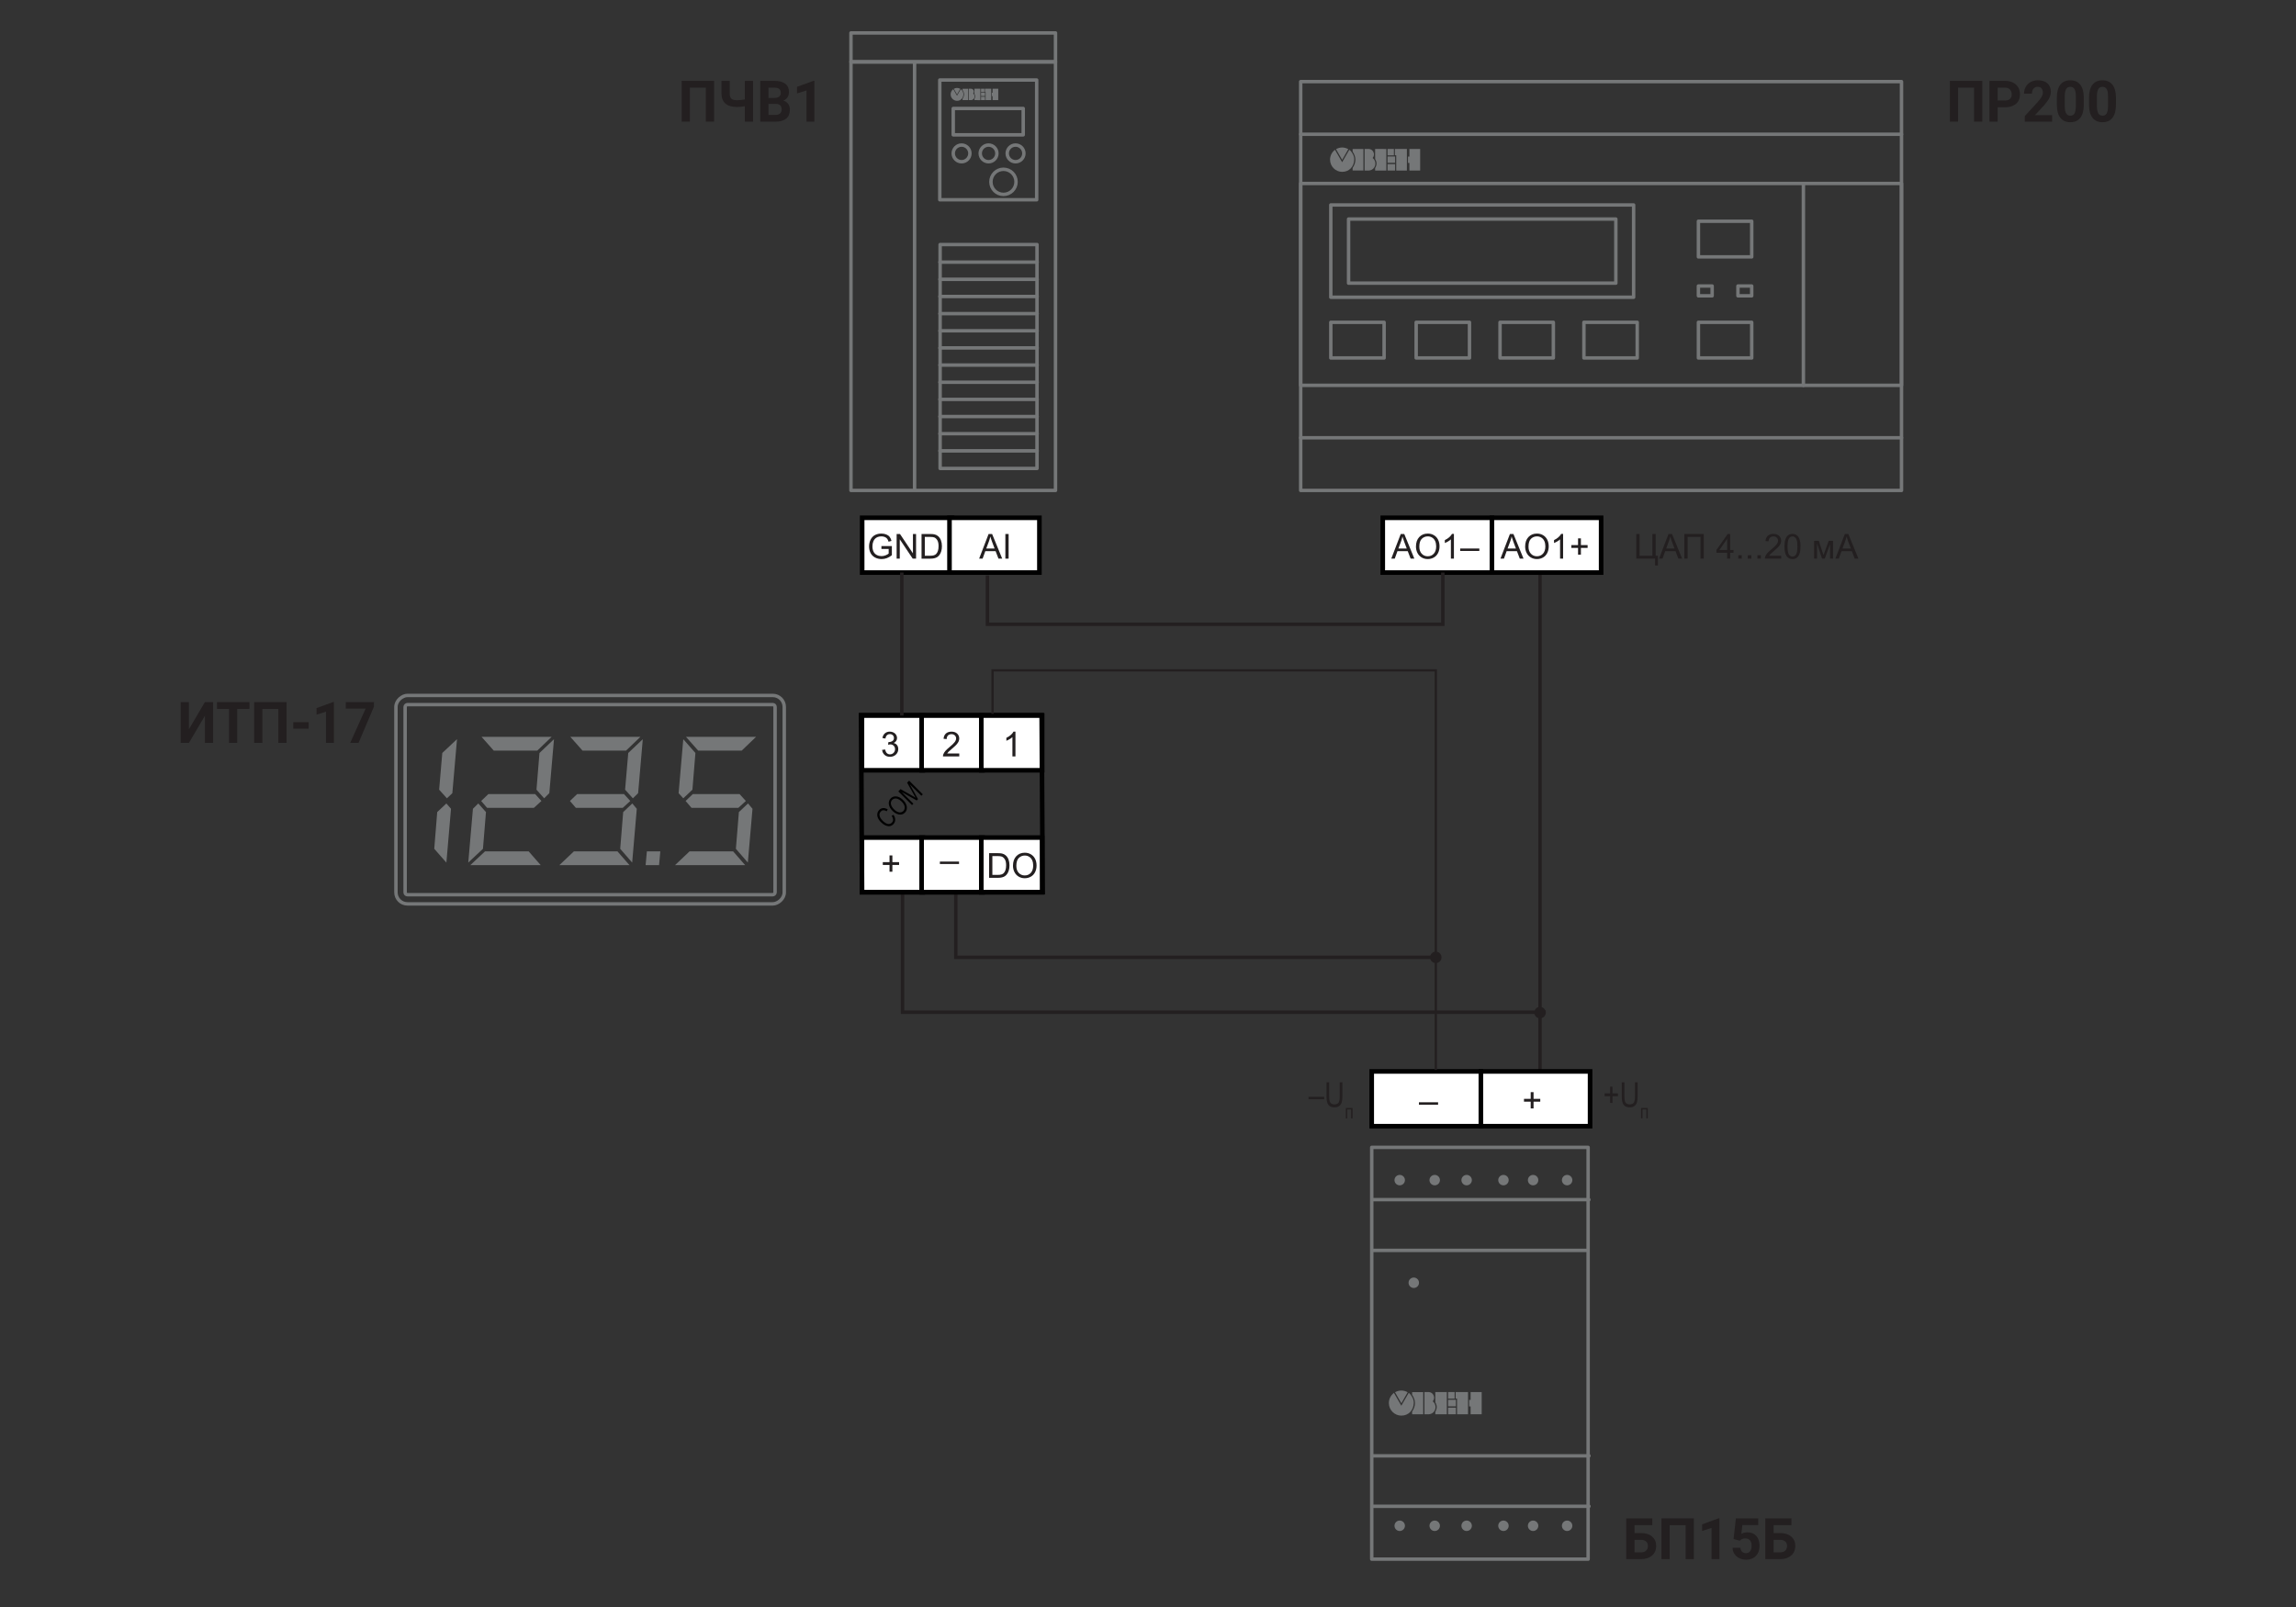 <?xml version="1.0" encoding="UTF-8"?>
<svg id="_Слой_1" data-name="Слой_1" xmlns="http://www.w3.org/2000/svg" width="1000" height="700" version="1.1" viewBox="0 0 1000 700">
  <rect x="0" y="0" width="1000" height="700" fill="#333333" stroke="none"/>
  <!-- Generator: Adobe Illustrator 29.4.0, SVG Export Plug-In . SVG Version: 2.1.0 Build 152)  -->
  <polyline points="393.09 388.596 393.09 440.927 673.242 440.927" fill="none" fill-rule="evenodd" stroke="#231f20" stroke-miterlimit="10" stroke-width="1.5"/>
  <polyline points="416.286 389.029 416.286 417.016 625.358 417.016" fill="none" fill-rule="evenodd" stroke="#231f20" stroke-miterlimit="10" stroke-width="1.5"/>
  <g>
    <path d="M863.362,52.991h-3.589v-14.807h-6.951v14.807h-3.576v-17.773h14.116v17.773Z" fill="#231f20"/>
    <path d="M870.074,46.729v6.262h-3.577v-17.773h6.772c1.304,0,2.45.244,3.439.732.99.488,1.751,1.182,2.283,2.08.533.9.799,1.924.799,3.07,0,1.742-.582,3.115-1.746,4.121-1.165,1.004-2.776,1.508-4.835,1.508h-3.136ZM870.074,43.762h3.195c.945,0,1.667-.229,2.164-.684.497-.457.745-1.107.745-1.953,0-.871-.25-1.574-.751-2.111s-1.192-.814-2.075-.83h-3.278v5.578Z" fill="#231f20"/>
    <path d="M893.777,52.991h-11.898v-2.418l5.615-6.127c.771-.863,1.342-1.615,1.711-2.258.37-.645.555-1.254.555-1.832,0-.789-.195-1.41-.584-1.861-.39-.451-.946-.678-1.67-.678-.778,0-1.393.275-1.842.824s-.674,1.271-.674,2.166h-3.457c0-1.082.252-2.07.757-2.965.505-.896,1.218-1.598,2.14-2.107.923-.508,1.968-.762,3.136-.762,1.789,0,3.178.439,4.168,1.318.989.879,1.484,2.119,1.484,3.723,0,.879-.223,1.773-.668,2.686s-1.208,1.973-2.289,3.186l-3.947,4.262h7.464v2.844Z" fill="#231f20"/>
    <path d="M907.572,45.641c0,2.459-.497,4.338-1.49,5.641-.994,1.301-2.449,1.953-4.364,1.953-1.892,0-3.339-.639-4.34-1.916-1.002-1.279-1.515-3.109-1.538-5.494v-3.271c0-2.482.503-4.365,1.508-5.652,1.006-1.285,2.454-1.928,4.347-1.928s3.338.637,4.34,1.91c1.001,1.273,1.514,3.102,1.538,5.486v3.271ZM904.126,42.046c0-1.475-.196-2.549-.59-3.221s-1.008-1.008-1.842-1.008c-.812,0-1.409.32-1.795.959-.386.641-.59,1.639-.614,3v4.326c0,1.449.193,2.527.578,3.23.386.705,1.004,1.059,1.854,1.059.843,0,1.45-.34,1.824-1.016.373-.676.568-1.711.584-3.104v-4.227Z" fill="#231f20"/>
    <path d="M921.582,45.641c0,2.459-.497,4.338-1.49,5.641-.994,1.301-2.449,1.953-4.364,1.953-1.892,0-3.339-.639-4.34-1.916-1.002-1.279-1.515-3.109-1.538-5.494v-3.271c0-2.482.503-4.365,1.508-5.652,1.006-1.285,2.454-1.928,4.347-1.928s3.338.637,4.34,1.91c1.001,1.273,1.514,3.102,1.538,5.486v3.271ZM918.136,42.046c0-1.475-.196-2.549-.59-3.221s-1.008-1.008-1.842-1.008c-.812,0-1.409.32-1.795.959-.386.641-.59,1.639-.614,3v4.326c0,1.449.193,2.527.578,3.23.386.705,1.004,1.059,1.854,1.059.843,0,1.45-.34,1.824-1.016.373-.676.568-1.711.584-3.104v-4.227Z" fill="#231f20"/>
  </g>
  <line x1="670.742" y1="466.062" x2="670.742" y2="249.408" fill="none" stroke="#231f20" stroke-miterlimit="10" stroke-width="1.5"/>
  <path d="M673.242,441.108c0-1.397-1.127-2.523-2.523-2.523-1.352,0-2.477,1.127-2.477,2.523,0,1.35,1.125,2.477,2.477,2.477,1.397,0,2.523-1.127,2.523-2.477h0Z" fill="#231f20" fill-rule="evenodd"/>
  <path d="M627.858,417.04c0-1.397-1.127-2.523-2.523-2.523-1.555,0-2.811,1.492-2.397,3.17.209.846.9,1.539,1.746,1.749,1.68.418,3.175-.841,3.175-2.396h0Z" fill="#231f20" fill-rule="evenodd"/>
  <rect x="375.501" y="225.55" width="39.158" height="23.859" fill="#fff" stroke="#000" stroke-miterlimit="10" stroke-width="2"/>
  <rect x="375.414" y="311.674" width="26.508" height="23.859" fill="#fff" stroke="#000" stroke-miterlimit="10" stroke-width="2"/>
  <rect x="401.405" y="311.674" width="26.508" height="23.859" fill="#fff" stroke="#000" stroke-miterlimit="10" stroke-width="2"/>
  <rect x="427.396" y="311.674" width="26.508" height="23.859" fill="#fff" stroke="#000" stroke-miterlimit="10" stroke-width="2"/>
  <rect x="375.414" y="364.841" width="26.508" height="23.859" fill="#fff" stroke="#000" stroke-miterlimit="10" stroke-width="2"/>
  <rect x="401.405" y="364.841" width="26.508" height="23.859" fill="#fff" stroke="#000" stroke-miterlimit="10" stroke-width="2"/>
  <rect x="427.396" y="364.841" width="26.508" height="23.859" fill="#fff" stroke="#000" stroke-miterlimit="10" stroke-width="2"/>
  <rect x="413.541" y="225.55" width="39.158" height="23.859" fill="#fff" stroke="#000" stroke-miterlimit="10" stroke-width="2"/>
  <g>
    <path d="M426.452,243.344l4.123-10.737h1.531l4.395,10.737h-1.619l-1.252-3.252h-4.49l-1.18,3.252h-1.508ZM429.55,238.935h3.641l-1.121-2.974c-.342-.903-.596-1.646-.762-2.227-.137.688-.33,1.372-.578,2.051l-1.18,3.149Z" fill="#231f20"/>
    <path d="M437.877,243.344v-10.737h1.422v10.737h-1.422Z" fill="#231f20"/>
  </g>
  <path d="M384.197,326.649l1.318-.176c.151.746.409,1.285.772,1.613.364.33.807.496,1.33.496.619,0,1.144-.215,1.57-.645.428-.43.641-.963.641-1.598,0-.605-.197-1.105-.593-1.498s-.898-.59-1.509-.59c-.249,0-.56.049-.93.146l.146-1.156c.088.01.158.014.212.014.562,0,1.066-.146,1.517-.439.448-.293.674-.744.674-1.354,0-.484-.164-.885-.491-1.201-.327-.318-.75-.477-1.267-.477-.514,0-.94.16-1.282.482s-.562.807-.659,1.451l-1.318-.234c.161-.885.527-1.568,1.099-2.055s1.282-.729,2.132-.729c.586,0,1.125.125,1.618.377s.87.594,1.132,1.029c.261.434.392.896.392,1.385,0,.463-.124.885-.374,1.266-.248.381-.617.684-1.105.908.635.146,1.128.451,1.479.912s.527,1.039.527,1.732c0,.938-.342,1.732-1.025,2.385-.684.65-1.548.977-2.593.977-.942,0-1.725-.279-2.348-.842-.622-.561-.978-1.289-1.065-2.182Z" fill="#231f20"/>
  <path d="M417.8,328.216v1.268h-7.097c-.01-.318.041-.623.153-.916.181-.482.471-.959.868-1.428.398-.469.973-1.012,1.726-1.627,1.166-.957,1.955-1.715,2.365-2.273s.615-1.088.615-1.586c0-.521-.187-.963-.561-1.322-.373-.359-.86-.537-1.461-.537-.635,0-1.143.189-1.523.57s-.574.908-.578,1.582l-1.355-.139c.093-1.012.441-1.781,1.047-2.311.605-.531,1.419-.795,2.439-.795,1.03,0,1.846.285,2.446.857.601.57.901,1.279.901,2.123,0,.43-.088.852-.264,1.268-.176.414-.468.852-.876,1.311-.407.459-1.085,1.09-2.032,1.891-.791.664-1.299,1.113-1.523,1.35-.225.238-.41.477-.557.715h5.266Z" fill="#231f20"/>
  <path d="M442.271,329.483h-1.318v-8.4c-.317.303-.733.605-1.248.908-.516.303-.979.529-1.389.68v-1.273c.737-.348,1.382-.768,1.934-1.26.552-.494.942-.973,1.172-1.436h.85v10.781Z" fill="#231f20"/>
  <g>
    <path d="M430.796,382.37v-10.736h3.698c.836,0,1.473.051,1.912.152.615.143,1.14.398,1.574.77.566.479.99,1.09,1.271,1.836.28.744.421,1.596.421,2.551,0,.816-.095,1.539-.286,2.168-.189.631-.435,1.152-.732,1.564s-.623.738-.978.975c-.354.236-.781.416-1.281.537-.501.123-1.076.184-1.726.184h-3.874ZM432.217,381.102h2.293c.707,0,1.263-.064,1.666-.197.402-.131.724-.316.963-.557.337-.336.6-.789.787-1.357.188-.57.282-1.26.282-2.07,0-1.123-.185-1.986-.553-2.588-.369-.604-.817-1.008-1.345-1.213-.381-.146-.993-.221-1.838-.221h-2.256v8.203Z" fill="#231f20"/>
    <path d="M441.196,377.141c0-1.783.479-3.178,1.436-4.186.957-1.01,2.192-1.514,3.707-1.514.99,0,1.884.238,2.68.711.796.475,1.403,1.135,1.82,1.98.418.848.627,1.809.627,2.883,0,1.09-.221,2.062-.66,2.922s-1.062,1.51-1.867,1.953c-.806.441-1.675.662-2.607.662-1.011,0-1.914-.244-2.71-.732s-1.399-1.154-1.81-2c-.41-.844-.615-1.738-.615-2.68ZM442.66,377.163c0,1.295.349,2.312,1.044,3.059.696.744,1.568,1.115,2.618,1.115,1.07,0,1.95-.375,2.641-1.127.691-.752,1.037-1.818,1.037-3.201,0-.873-.148-1.637-.443-2.289-.296-.65-.728-1.156-1.297-1.516-.568-.359-1.207-.539-1.915-.539-1.006,0-1.871.346-2.597,1.037-.725.691-1.088,1.846-1.088,3.461Z" fill="#231f20"/>
  </g>
  <rect x="602.249" y="225.55" width="47.552" height="23.859" fill="#fff" stroke="#000" stroke-miterlimit="10" stroke-width="2"/>
  <g>
    <path d="M605.956,243.344l4.124-10.737h1.53l4.395,10.737h-1.618l-1.253-3.252h-4.489l-1.179,3.252h-1.51ZM609.055,238.935h3.64l-1.12-2.974c-.342-.903-.596-1.646-.762-2.227-.137.688-.329,1.372-.579,2.051l-1.179,3.149Z" fill="#231f20"/>
    <path d="M616.708,238.115c0-1.782.479-3.177,1.436-4.186.957-1.008,2.193-1.513,3.707-1.513.99,0,1.885.237,2.68.711.797.474,1.403,1.134,1.82,1.98.418.848.627,1.809.627,2.883,0,1.089-.221,2.062-.66,2.922s-1.062,1.511-1.867,1.952c-.806.442-1.675.663-2.607.663-1.011,0-1.914-.244-2.71-.732s-1.399-1.155-1.81-2-.615-1.738-.615-2.681ZM618.173,238.137c0,1.294.349,2.313,1.044,3.058.696.745,1.569,1.117,2.618,1.117,1.07,0,1.949-.376,2.641-1.128s1.037-1.819,1.037-3.201c0-.874-.148-1.637-.443-2.289-.296-.651-.729-1.157-1.297-1.516-.568-.359-1.207-.538-1.915-.538-1.006,0-1.871.346-2.597,1.036-.725.691-1.088,1.845-1.088,3.461Z" fill="#231f20"/>
    <path d="M633.239,243.344h-1.318v-8.4c-.317.303-.734.605-1.248.908-.516.303-.979.529-1.389.681v-1.274c.737-.347,1.382-.767,1.934-1.26s.942-.972,1.172-1.436h.85v10.781Z" fill="#231f20"/>
    <path d="M635.964,239.99v-1.062h8.342v1.062h-8.342Z" fill="#231f20"/>
  </g>
  <rect x="649.801" y="225.55" width="47.552" height="23.859" fill="#fff" stroke="#000" stroke-miterlimit="10" stroke-width="2"/>
  <g>
    <path d="M653.509,243.344l4.123-10.737h1.531l4.395,10.737h-1.619l-1.252-3.252h-4.49l-1.179,3.252h-1.509ZM656.607,238.935h3.641l-1.121-2.974c-.342-.903-.596-1.646-.762-2.227-.137.688-.329,1.372-.578,2.051l-1.18,3.149Z" fill="#231f20"/>
    <path d="M664.261,238.115c0-1.782.479-3.177,1.436-4.186.957-1.008,2.192-1.513,3.706-1.513.991,0,1.885.237,2.681.711s1.402,1.134,1.82,1.98c.418.848.626,1.809.626,2.883,0,1.089-.22,2.062-.659,2.922s-1.062,1.511-1.867,1.952c-.807.442-1.676.663-2.607.663-1.012,0-1.914-.244-2.711-.732-.795-.488-1.398-1.155-1.809-2s-.615-1.738-.615-2.681ZM665.726,238.137c0,1.294.348,2.313,1.043,3.058.697.745,1.569,1.117,2.619,1.117,1.069,0,1.949-.376,2.641-1.128.69-.752,1.036-1.819,1.036-3.201,0-.874-.147-1.637-.442-2.289-.297-.651-.729-1.157-1.297-1.516-.569-.359-1.207-.538-1.916-.538-1.006,0-1.871.346-2.596,1.036-.725.691-1.088,1.845-1.088,3.461Z" fill="#231f20"/>
    <path d="M680.792,243.344h-1.318v-8.4c-.318.303-.734.605-1.249.908-.516.303-.978.529-1.388.681v-1.274c.736-.347,1.381-.767,1.934-1.26.551-.493.941-.972,1.172-1.436h.85v10.781Z" fill="#231f20"/>
    <path d="M687.303,241.609v-2.944h-2.923v-1.23h2.923v-2.923h1.245v2.923h2.922v1.23h-2.922v2.944h-1.245Z" fill="#231f20"/>
  </g>
  <rect x="597.437" y="466.707" width="47.552" height="23.859" fill="#fff" stroke="#000" stroke-miterlimit="10" stroke-width="2"/>
  <rect x="644.989" y="466.707" width="47.552" height="23.859" fill="#fff" stroke="#000" stroke-miterlimit="10" stroke-width="2"/>
  <g>
    <path d="M569.914,478.821v-1.062h6.841v1.062h-6.841Z" fill="#231f20"/>
    <path d="M583.501,471.438h1.164v6.204c0,1.04-.101,1.894-.304,2.56-.202.666-.57,1.193-1.104,1.578-.534.387-1.214.579-2.038.579-1.16,0-2.03-.347-2.607-1.04-.578-.693-.867-1.919-.867-3.677v-6.204h1.164v6.197c0,.971.076,1.674.228,2.109.151.434.398.766.743.992.344.227.763.34,1.256.34.83,0,1.432-.234,1.806-.703.373-.469.561-1.381.561-2.738v-6.197Z" fill="#231f20"/>
    <path d="M586.154,482.636h2.934v4.534h-.628v-3.898h-1.678v3.898h-.628v-4.534Z" fill="#231f20"/>
  </g>
  <g>
    <path d="M701.272,480.44v-2.944h-2.395v-1.23h2.395v-2.923h1.025v2.923h2.396v1.23h-2.396v2.944h-1.025Z" fill="#231f20"/>
    <path d="M712.09,471.438h1.164v6.204c0,1.04-.101,1.893-.304,2.56-.202.666-.57,1.192-1.104,1.578s-1.214.579-2.038.579c-1.16,0-2.03-.347-2.607-1.04-.578-.693-.867-1.919-.867-3.677v-6.204h1.164v6.196c0,.972.076,1.675.228,2.109s.398.766.743.992c.344.228.763.341,1.256.341.83,0,1.432-.234,1.806-.703.373-.469.561-1.382.561-2.739v-6.196Z" fill="#231f20"/>
    <path d="M714.743,482.636h2.934v4.534h-.628v-3.898h-1.678v3.898h-.628v-4.534Z" fill="#231f20"/>
  </g>
  <polygon points="375.012 311.493 453.683 311.493 454.124 388.596 375.452 388.596 375.012 311.493" fill="none" stroke="#010101" stroke-miterlimit="10" stroke-width="2"/>
  <g>
    <path d="M388.323,355.36l.841-.439c.512.804.768,1.572.731,2.266-.037.695-.292,1.279-.804,1.828-.439.439-.95.731-1.499.841s-1.17,0-1.864-.292c-.695-.292-1.389-.768-2.047-1.426-.658-.658-1.097-1.316-1.353-1.974s-.329-1.279-.183-1.864c.11-.585.402-1.097.841-1.535.475-.475,1.024-.731,1.645-.768s1.316.146,2.011.585l-.439.804c-1.06-.621-1.901-.585-2.559.073-.329.329-.512.695-.585,1.097-.073.402,0,.841.219,1.353.219.512.585,1.024,1.133,1.572.804.804,1.572,1.279,2.266,1.426.695.11,1.279-.073,1.755-.548.366-.366.548-.768.548-1.279-.037-.548-.219-1.097-.658-1.718Z" fill="#010101"/>
    <path d="M388.798,353.276c-1.024-1.024-1.572-2.011-1.682-3.034s.183-1.828.841-2.486c.439-.439.95-.695,1.535-.804.585-.11,1.243-.037,1.901.219.658.256,1.316.695,1.974,1.353.877.877,1.389,1.791,1.572,2.778.183,1.06-.11,1.937-.804,2.668-.731.731-1.608.987-2.705.804-.95-.219-1.828-.695-2.632-1.499ZM389.456,352.618c.731.731,1.462,1.133,2.193,1.243.731.073,1.316-.11,1.791-.585.475-.475.658-1.097.585-1.828s-.548-1.499-1.316-2.303c-.512-.512-1.06-.877-1.645-1.133-.439-.183-.877-.256-1.316-.183-.439.073-.804.256-1.133.548-.475.475-.695,1.097-.585,1.828.11.768.585,1.572,1.426,2.413Z" fill="#010101"/>
    <path d="M397.205,350.681l-5.958-5.958.987-.987,5.41,3.071,1.133.658c-.146-.292-.402-.695-.695-1.206l-2.997-5.337.877-.877,5.958,5.958-.621.621-5.045-4.971,3.582,6.434-.585.585-6.507-3.655,5.081,5.081-.621.585Z" fill="#010101"/>
  </g>
  <g>
    <path d="M89.236,305.83h3.589v17.773h-3.589v-11.805l-6.951,11.805h-3.577v-17.773h3.577v11.828l6.951-11.828Z" fill="#231f20"/>
    <path d="M108.646,308.797h-5.317v14.807h-3.577v-14.807h-5.246v-2.967h14.141v2.967Z" fill="#231f20"/>
    <path d="M124.825,323.603h-3.589v-14.807h-6.951v14.807h-3.576v-17.773h14.116v17.773Z" fill="#231f20"/>
    <path d="M134.436,317.414h-6.713v-2.844h6.713v2.844Z" fill="#231f20"/>
    <path d="M145.429,323.603h-3.446v-13.599l-4.113,1.306v-2.868l7.189-2.637h.37v17.798Z" fill="#231f20"/>
    <path d="M162.872,307.799l-6.713,15.805h-3.637l6.725-14.93h-8.632v-2.844h12.257v1.969Z" fill="#231f20"/>
  </g>
  <g>
    <rect x="566.503" y="35.556" width="261.675" height="178.071" fill="none" stroke="#757778" stroke-linecap="round" stroke-linejoin="round" stroke-width="1.5"/>
    <line x1="828.179" y1="58.485" x2="566.503" y2="58.485" fill="none" stroke="#757778" stroke-linecap="round" stroke-linejoin="round" stroke-width="1.5"/>
    <line x1="828.179" y1="190.697" x2="566.503" y2="190.697" fill="none" stroke="#757778" stroke-linecap="round" stroke-linejoin="round" stroke-width="1.5"/>
    <rect x="566.503" y="79.926" width="261.675" height="87.929" fill="none" stroke="#757778" stroke-linecap="round" stroke-linejoin="round" stroke-width="1.5"/>
    <rect x="579.615" y="89.283" width="131.89" height="40.195" fill="none" stroke="#757778" stroke-linecap="round" stroke-linejoin="round" stroke-width="1.5"/>
    <rect x="587.355" y="95.421" width="116.411" height="27.92" fill="none" stroke="#757778" stroke-linecap="round" stroke-linejoin="round" stroke-width="1.5"/>
    <line x1="785.453" y1="80.513" x2="785.453" y2="167.856" fill="none" stroke="#757778" stroke-linecap="round" stroke-linejoin="round" stroke-width="1.5"/>
    <rect x="739.724" y="96.369" width="23.218" height="15.534" fill="none" stroke="#757778" stroke-linecap="round" stroke-linejoin="round" stroke-width="1.5"/>
    <rect x="739.724" y="140.393" width="23.218" height="15.534" fill="none" stroke="#757778" stroke-linecap="round" stroke-linejoin="round" stroke-width="1.5"/>
    <rect x="689.856" y="140.393" width="23.218" height="15.534" fill="none" stroke="#757778" stroke-linecap="round" stroke-linejoin="round" stroke-width="1.5"/>
    <rect x="653.327" y="140.393" width="23.218" height="15.534" fill="none" stroke="#757778" stroke-linecap="round" stroke-linejoin="round" stroke-width="1.5"/>
    <rect x="616.797" y="140.393" width="23.218" height="15.534" fill="none" stroke="#757778" stroke-linecap="round" stroke-linejoin="round" stroke-width="1.5"/>
    <rect x="579.615" y="140.393" width="23.218" height="15.534" fill="none" stroke="#757778" stroke-linecap="round" stroke-linejoin="round" stroke-width="1.5"/>
    <rect x="740.587" y="123.728" width="4.267" height="5.992" transform="translate(615.991 869.443) rotate(-90)" fill="none" stroke="#757778" stroke-linecap="round" stroke-linejoin="round" stroke-width="1.5"/>
    <rect x="757.813" y="123.728" width="4.267" height="5.992" transform="translate(633.217 886.669) rotate(-90)" fill="none" stroke="#757778" stroke-linecap="round" stroke-linejoin="round" stroke-width="1.5"/>
    <g>
      <path d="M584.567,69.635l-2.673-4.673.042-.022c1.741-.925,3.51-.925,5.261,0l.042.022-2.672,4.673Z" fill="#757778"/>
      <rect x="604.334" y="71.493" width="3.29" height="2.788" fill="#757778"/>
      <path d="M587.704,65.256c-.019,0-.036.009-.045.026l-3.103,5.385-3.119-5.42-.041.032c-1.317,1.012-2.104,2.598-2.104,4.244,0,2.94,2.366,5.333,5.275,5.333,2.999,0,5.16-2.191,5.253-5.33.07-1.919-1.244-3.453-1.649-3.877-.346-.363-.445-.391-.467-.391Z" fill="#757778"/>
      <path d="M589.126,73.16l-.008.011v1.109h4.699v-9.368h-4.699l.008,1.121c1.604,2.368,1.604,4.699,0,7.126Z" fill="#757778"/>
      <path d="M597.967,68.925l-.133-.118.109-.141c.505-.651.62-1.507.307-2.288-.357-.889-1.154-1.463-2.082-1.496h-1.832v9.398h1.833c1.299-.072,2.339-.887,2.714-2.128.355-1.177.004-2.413-.916-3.228Z" fill="#757778"/>
      <path d="M598.93,69.268c.803,1.301.803,2.594,0,3.953l-.007.011v1.049l4.871.014v-9.398l-4.871-.014.007,4.385Z" fill="#757778"/>
      <path d="M607.095,64.882v2.79h-2.761v-2.79h2.761Z" fill="#757778"/>
      <rect x="604.334" y="68.161" width="3.29" height="2.76" fill="#757778"/>
      <polygon points="607.523 67.636 608.114 67.636 608.125 74.281 612.756 74.281 612.756 64.882 607.532 64.882 607.523 67.636" fill="#757778"/>
      <polygon points="613.851 70.967 613.851 74.281 618.54 74.281 618.54 64.893 613.851 64.893 613.851 68.207 613.239 68.207 613.239 70.967 613.851 70.967" fill="#757778"/>
    </g>
  </g>
  <g>
    <path d="M719.641,664.347h-7.75v3.441h2.79c2.043,0,3.662.507,4.858,1.521,1.196,1.013,1.795,2.378,1.795,4.095,0,1.726-.595,3.111-1.783,4.157s-2.768,1.576-4.739,1.593h-6.533v-17.773h11.362v2.967ZM711.891,670.744v5.469h2.85c.914,0,1.644-.257,2.188-.77.545-.513.817-1.2.817-2.062,0-.807-.261-1.442-.781-1.911-.521-.468-1.234-.71-2.141-.726h-2.933Z" fill="#231f20"/>
    <path d="M737.751,679.154h-3.589v-14.807h-6.951v14.807h-3.576v-17.773h14.116v17.773Z" fill="#231f20"/>
    <path d="M748.888,679.154h-3.446v-13.599l-4.113,1.306v-2.868l7.189-2.637h.37v17.798Z" fill="#231f20"/>
    <path d="M755.04,670.414l1.001-9.033h9.729v2.941h-6.903l-.43,3.821c.819-.447,1.689-.671,2.611-.671,1.653,0,2.949.524,3.887,1.574.938,1.05,1.407,2.519,1.407,4.406,0,1.148-.236,2.176-.709,3.083-.474.907-1.151,1.611-2.033,2.111-.883.501-1.924.751-3.124.751-1.049,0-2.022-.218-2.921-.653-.898-.435-1.608-1.048-2.129-1.837s-.797-1.688-.828-2.697h3.41c.071.74.323,1.316.757,1.727.434.411,1,.617,1.699.617.778,0,1.379-.287,1.8-.861.422-.573.633-1.385.633-2.436,0-1.009-.243-1.781-.728-2.318-.485-.537-1.173-.807-2.062-.807-.819,0-1.483.221-1.991.66l-.334.316-2.742-.695Z" fill="#231f20"/>
    <path d="M780.234,664.347h-7.75v3.441h2.79c2.043,0,3.662.507,4.858,1.521,1.196,1.013,1.795,2.378,1.795,4.095,0,1.726-.595,3.111-1.783,4.157s-2.768,1.576-4.739,1.593h-6.533v-17.773h11.362v2.967ZM772.484,670.744v5.469h2.85c.914,0,1.644-.257,2.188-.77.545-.513.817-1.2.817-2.062,0-.807-.261-1.442-.781-1.911-.521-.468-1.234-.71-2.141-.726h-2.933Z" fill="#231f20"/>
  </g>
  <g>
    <rect x="597.445" y="499.789" width="94.249" height="179.365" fill="none" stroke="#757778" stroke-linecap="round" stroke-linejoin="round" stroke-width="1.5"/>
    <circle cx="615.757" cy="558.761" r="2.273" fill="#757778"/>
    <g>
      <circle cx="667.726" cy="514.052" r="2.273" fill="#757778"/>
      <circle cx="682.546" cy="514.052" r="2.273" fill="#757778"/>
      <circle cx="654.818" cy="514.052" r="2.273" fill="#757778"/>
      <circle cx="638.783" cy="514.052" r="2.273" fill="#757778"/>
      <circle cx="624.875" cy="514.052" r="2.273" fill="#757778"/>
      <circle cx="609.631" cy="514.052" r="2.273" fill="#757778"/>
    </g>
    <g>
      <circle cx="667.726" cy="664.62" r="2.273" fill="#757778"/>
      <circle cx="682.546" cy="664.62" r="2.273" fill="#757778"/>
      <circle cx="654.818" cy="664.62" r="2.273" fill="#757778"/>
      <circle cx="638.783" cy="664.62" r="2.273" fill="#757778"/>
      <circle cx="624.875" cy="664.62" r="2.273" fill="#757778"/>
      <circle cx="609.631" cy="664.62" r="2.273" fill="#757778"/>
    </g>
    <line x1="597.949" y1="522.567" x2="692.03" y2="522.567" fill="none" stroke="#757778" stroke-linecap="round" stroke-linejoin="round" stroke-width="1.5"/>
    <line x1="597.556" y1="544.672" x2="691.637" y2="544.672" fill="none" stroke="#757778" stroke-linecap="round" stroke-linejoin="round" stroke-width="1.5"/>
    <line x1="597.977" y1="634.158" x2="692.058" y2="634.158" fill="none" stroke="#757778" stroke-linecap="round" stroke-linejoin="round" stroke-width="1.5"/>
    <line x1="597.977" y1="656.123" x2="692.058" y2="656.123" fill="none" stroke="#757778" stroke-linecap="round" stroke-linejoin="round" stroke-width="1.5"/>
    <g>
      <path d="M610.343,611.26l-2.753-4.813.043-.023c1.793-.953,3.615-.953,5.419,0l.043.023-2.753,4.813Z" fill="#757778"/>
      <rect x="630.704" y="613.174" width="3.389" height="2.872" fill="#757778"/>
      <path d="M613.575,606.749c-.02,0-.037.01-.046.026l-3.197,5.546-3.213-5.583-.043.033c-1.357,1.042-2.167,2.676-2.167,4.371,0,3.029,2.437,5.493,5.433,5.493,3.089,0,5.315-2.257,5.411-5.49.072-1.976-1.281-3.557-1.698-3.994-.356-.374-.458-.403-.481-.403Z" fill="#757778"/>
      <path d="M615.039,614.891l-.008.012v1.143h4.84v-9.65h-4.84l.008,1.155c1.652,2.439,1.652,4.84,0,7.34Z" fill="#757778"/>
      <path d="M624.146,610.529l-.137-.121.113-.145c.521-.671.639-1.552.316-2.357-.367-.916-1.189-1.507-2.145-1.541h-1.888v9.681h1.888c1.338-.074,2.409-.914,2.795-2.192.365-1.212.004-2.486-.944-3.325Z" fill="#757778"/>
      <path d="M625.138,610.882c.828,1.34.828,2.672,0,4.072l-.007.012v1.08l5.017.015v-9.681l-5.017-.015.007,4.517Z" fill="#757778"/>
      <path d="M633.549,606.365v2.873h-2.844v-2.873h2.844Z" fill="#757778"/>
      <rect x="630.704" y="609.742" width="3.389" height="2.843" fill="#757778"/>
      <polygon points="633.989 609.201 634.598 609.201 634.61 616.046 639.38 616.046 639.38 606.365 633.999 606.365 633.989 609.201" fill="#757778"/>
      <polygon points="640.507 612.632 640.507 616.046 645.338 616.046 645.338 606.375 640.507 606.375 640.507 609.789 639.877 609.789 639.877 612.632 640.507 612.632" fill="#757778"/>
    </g>
  </g>
  <g>
    <g>
      <path d="M196.432,352.298l-2.011,23.451-5.285-6.015,1.292-15.997,3.978-3.757,2.026,2.317ZM191.264,343.98l1.37-15.989,6.411-6.019-2.031,23.531-2.362,2.239-3.388-3.763Z" fill="#757778"/>
      <path d="M211.657,353.736l-1.308,15.995-6.399,5.998,2.029-23.43,2.333-2.319,3.345,3.756ZM235.503,376.848h-30.666l6.405-5.997h19.017l5.244,5.997ZM233.082,345.902l2.733,2.999-3.28,2.998h-20.386l-2.577-2.998,3.124-2.999h20.386ZM240.268,320.953l-6.249,5.997h-18.979l-5.312-5.997h30.539ZM233.66,343.985l1.302-15.995,6.32-5.997-2.029,23.51-2.253,2.238-3.34-3.756Z" fill="#757778"/>
      <path d="M274.164,376.848h-30.539l6.327-5.997h18.979l5.233,5.997ZM271.778,345.902l2.733,2.999-3.281,2.998h-20.415l-2.581-2.998,3.129-2.999h20.415ZM278.929,320.953l-6.249,5.997h-18.979l-5.312-5.997h30.539ZM277.345,352.297l-2.011,23.433-5.208-5.995,1.293-15.997,3.977-3.757,1.949,2.316ZM272.257,343.98l1.37-15.989,6.331-5.998-2.03,23.511-2.284,2.239-3.387-3.763Z" fill="#757778"/>
      <path d="M281.193,376.848l.547-5.997h5.857l-.547,5.997h-5.857Z" fill="#757778"/>
      <path d="M324.54,376.848h-30.539l6.327-5.997h18.979l5.233,5.997ZM295.565,345.503l2.029-23.51,5.284,5.994-1.303,15.996-3.981,3.758-2.029-2.238ZM322.119,345.902l2.733,2.999-3.28,2.998h-20.386l-2.577-2.998,3.124-2.999h20.386ZM329.305,320.953l-6.249,5.997h-18.979l-5.312-5.997h30.539ZM327.743,352.3l-2.03,23.43-5.205-5.995,1.307-15.994,3.977-3.76,1.952,2.319Z" fill="#757778"/>
    </g>
    <rect x="211.614" y="263.764" width="90.793" height="169.124" rx="5" ry="5" transform="translate(605.337 91.315) rotate(90)" fill="none" stroke="#757778" stroke-linecap="round" stroke-linejoin="round" stroke-width="1.5"/>
    <rect x="215.614" y="267.764" width="82.794" height="161.124" rx="1" ry="1" transform="translate(605.337 91.316) rotate(90)" fill="none" stroke="#757778" stroke-linecap="round" stroke-linejoin="round" stroke-width="1.5"/>
  </g>
  <g>
    <rect x="370.627" y="26.943" width="89.092" height="186.684" fill="none" stroke="#757778" stroke-linecap="round" stroke-linejoin="round" stroke-width="1.5"/>
    <rect x="409.458" y="106.525" width="42.201" height="97.528" fill="none" stroke="#757778" stroke-linecap="round" stroke-linejoin="round" stroke-width="1.5"/>
    <rect x="370.627" y="14.342" width="89.092" height="12.601" fill="none" stroke="#757778" stroke-linecap="round" stroke-linejoin="round" stroke-width="1.5"/>
    <rect x="409.312" y="34.857" width="42.201" height="52.166" fill="none" stroke="#757778" stroke-linecap="round" stroke-linejoin="round" stroke-width="1.5"/>
    <rect x="415.173" y="47.25" width="30.479" height="11.481" fill="none" stroke="#757778" stroke-linecap="round" stroke-linejoin="round" stroke-width="1.5"/>
    <circle cx="418.805" cy="66.818" r="3.632" fill="none" stroke="#757778" stroke-linecap="round" stroke-linejoin="round" stroke-width="1.5"/>
    <circle cx="430.559" cy="66.818" r="3.632" fill="none" stroke="#757778" stroke-linecap="round" stroke-linejoin="round" stroke-width="1.5"/>
    <circle cx="437.055" cy="79.207" r="5.471" fill="none" stroke="#757778" stroke-linecap="round" stroke-linejoin="round" stroke-width="1.5"/>
    <circle cx="442.313" cy="66.818" r="3.632" fill="none" stroke="#757778" stroke-linecap="round" stroke-linejoin="round" stroke-width="1.5"/>
    <line x1="398.339" y1="27.236" x2="398.339" y2="213.333" fill="none" stroke="#757778" stroke-linecap="round" stroke-linejoin="round" stroke-width="1.5"/>
    <g>
      <path d="M416.831,41.153l-1.412-2.469.022-.012c.92-.489,1.854-.489,2.779,0l.022.012-1.412,2.469Z" fill="#757778"/>
      <rect x="427.275" y="42.135" width="1.738" height="1.473" fill="#757778"/>
      <path d="M418.489,38.84c-.01,0-.019.005-.024.013l-1.64,2.845-1.648-2.864-.022.017c-.696.535-1.111,1.373-1.111,2.242,0,1.554,1.25,2.817,2.787,2.817,1.585,0,2.726-1.158,2.775-2.816.037-1.014-.657-1.824-.871-2.049-.183-.192-.235-.207-.247-.207Z" fill="#757778"/>
      <path d="M419.239,43.016l-.004.006v.586h2.483v-4.95h-2.483l.004.592c.848,1.251.847,2.482,0,3.765Z" fill="#757778"/>
      <path d="M423.911,40.778l-.07-.062.058-.074c.267-.344.328-.796.162-1.209-.188-.47-.61-.773-1.1-.791h-.968v4.966h.969c.686-.038,1.236-.469,1.434-1.124.187-.622.002-1.275-.484-1.706Z" fill="#757778"/>
      <path d="M424.42,40.96c.424.687.424,1.37,0,2.089l-.004.006v.554l2.573.008v-4.966l-2.573-.008.004,2.317Z" fill="#757778"/>
      <path d="M428.733,38.643v1.474h-1.459v-1.474h1.459Z" fill="#757778"/>
      <rect x="427.275" y="40.375" width="1.738" height="1.458" fill="#757778"/>
      <polygon points="428.96 40.097 429.272 40.097 429.278 43.608 431.724 43.608 431.724 38.643 428.964 38.643 428.96 40.097" fill="#757778"/>
      <polygon points="432.303 41.857 432.303 43.608 434.781 43.608 434.781 38.648 432.303 38.648 432.303 40.399 431.98 40.399 431.98 41.857 432.303 41.857" fill="#757778"/>
    </g>
    <g>
      <line x1="409.385" y1="114.193" x2="451.732" y2="114.193" fill="none" stroke="#757778" stroke-linecap="round" stroke-linejoin="round" stroke-width="1.5"/>
      <line x1="409.385" y1="121.665" x2="451.732" y2="121.665" fill="none" stroke="#757778" stroke-linecap="round" stroke-linejoin="round" stroke-width="1.5"/>
      <line x1="409.385" y1="129.137" x2="451.732" y2="129.137" fill="none" stroke="#757778" stroke-linecap="round" stroke-linejoin="round" stroke-width="1.5"/>
      <line x1="409.385" y1="136.609" x2="451.732" y2="136.609" fill="none" stroke="#757778" stroke-linecap="round" stroke-linejoin="round" stroke-width="1.5"/>
      <line x1="409.385" y1="144.081" x2="451.732" y2="144.081" fill="none" stroke="#757778" stroke-linecap="round" stroke-linejoin="round" stroke-width="1.5"/>
      <line x1="409.385" y1="151.553" x2="451.732" y2="151.553" fill="none" stroke="#757778" stroke-linecap="round" stroke-linejoin="round" stroke-width="1.5"/>
      <line x1="409.385" y1="159.025" x2="451.732" y2="159.025" fill="none" stroke="#757778" stroke-linecap="round" stroke-linejoin="round" stroke-width="1.5"/>
      <line x1="409.385" y1="166.497" x2="451.732" y2="166.497" fill="none" stroke="#757778" stroke-linecap="round" stroke-linejoin="round" stroke-width="1.5"/>
      <line x1="409.385" y1="173.969" x2="451.732" y2="173.969" fill="none" stroke="#757778" stroke-linecap="round" stroke-linejoin="round" stroke-width="1.5"/>
      <line x1="409.385" y1="181.441" x2="451.732" y2="181.441" fill="none" stroke="#757778" stroke-linecap="round" stroke-linejoin="round" stroke-width="1.5"/>
      <line x1="409.385" y1="188.913" x2="451.732" y2="188.913" fill="none" stroke="#757778" stroke-linecap="round" stroke-linejoin="round" stroke-width="1.5"/>
      <line x1="409.385" y1="196.386" x2="451.732" y2="196.386" fill="none" stroke="#757778" stroke-linecap="round" stroke-linejoin="round" stroke-width="1.5"/>
    </g>
  </g>
  <g>
    <path d="M383.896,239.133v-1.26l4.549-.008v3.984c-.699.557-1.419.975-2.161,1.256s-1.504.422-2.285.422c-1.055,0-2.013-.227-2.875-.678-.861-.453-1.513-1.105-1.952-1.959-.439-.855-.658-1.811-.658-2.865,0-1.045.218-2.02.655-2.926.437-.906,1.065-1.578,1.886-2.018s1.766-.658,2.834-.658c.777,0,1.479.125,2.106.377.627.25,1.119.602,1.476,1.051s.627,1.035.812,1.758l-1.281.352c-.161-.547-.361-.977-.601-1.289s-.581-.562-1.025-.752c-.444-.188-.938-.281-1.479-.281-.649,0-1.211.1-1.685.297s-.855.457-1.146.779c-.29.322-.517.678-.677,1.062-.274.664-.41,1.385-.41,2.16,0,.957.164,1.758.494,2.402.329.645.809,1.123,1.439,1.436.629.312,1.298.469,2.006.469.615,0,1.217-.117,1.803-.355.586-.236,1.029-.488,1.332-.758v-1.998h-3.156Z" fill="#231f20"/>
    <path d="M390.524,243.344v-10.738h1.457l5.641,8.432v-8.432h1.361v10.738h-1.457l-5.64-8.438v8.438h-1.362Z" fill="#231f20"/>
    <path d="M401.371,243.344v-10.738h3.698c.836,0,1.473.053,1.912.154.615.143,1.14.398,1.574.77.566.479.99,1.09,1.271,1.834.28.744.421,1.596.421,2.553,0,.816-.095,1.539-.286,2.168-.189.631-.435,1.15-.732,1.564-.298.412-.623.736-.978.973-.354.238-.781.418-1.281.539-.501.123-1.076.184-1.726.184h-3.874ZM402.792,242.077h2.293c.707,0,1.263-.066,1.666-.197.402-.133.724-.318.963-.557.337-.338.6-.791.787-1.359.188-.568.282-1.258.282-2.068,0-1.123-.185-1.986-.553-2.59-.369-.604-.817-1.006-1.345-1.211-.381-.146-.993-.221-1.838-.221h-2.256v8.203Z" fill="#231f20"/>
  </g>
  <g>
    <path d="M311.009,52.991h-3.589v-14.807h-6.951v14.807h-3.576v-17.773h14.116v17.773Z" fill="#231f20"/>
    <path d="M327.999,35.217v17.773h-3.589v-6.738c-1.089.236-2.226.354-3.41.354-2.201,0-3.873-.492-5.014-1.477s-1.727-2.41-1.758-4.273v-5.639h3.589v5.566c.008,1.018.248,1.75.721,2.197s1.294.672,2.462.672c1.185,0,2.321-.119,3.41-.355v-8.08h3.589Z" fill="#231f20"/>
    <path d="M331.123,52.991v-17.773h6.081c2.106,0,3.704.412,4.793,1.238s1.634,2.037,1.634,3.633c0,.869-.219,1.637-.656,2.301-.438.662-1.045,1.148-1.824,1.459.891.227,1.592.688,2.104,1.379s.769,1.537.769,2.539c0,1.709-.532,3.002-1.598,3.881-1.064.879-2.583,1.326-4.554,1.344h-6.749ZM334.7,42.663h2.646c1.805-.031,2.707-.768,2.707-2.209,0-.805-.229-1.385-.686-1.74-.457-.354-1.179-.529-2.164-.529h-2.504v4.479ZM334.7,45.251v4.799h3.064c.842,0,1.5-.207,1.973-.617s.71-.979.71-1.703c0-1.627-.823-2.453-2.469-2.479h-3.278Z" fill="#231f20"/>
    <path d="M354.707,52.991h-3.446v-13.6l-4.113,1.307v-2.869l7.189-2.637h.37v17.799Z" fill="#231f20"/>
  </g>
  <g>
    <path d="M712.67,232.608h1.421v9.47h5.596v-9.47h1.428v9.47h.982v4.248h-1.26v-2.981h-8.167v-10.736Z" fill="#231f20"/>
    <path d="M722.579,243.344l4.124-10.736h1.53l4.395,10.736h-1.618l-1.253-3.252h-4.489l-1.179,3.252h-1.51ZM725.678,238.936h3.64l-1.12-2.975c-.342-.902-.596-1.645-.762-2.227-.137.689-.329,1.373-.579,2.051l-1.179,3.15Z" fill="#231f20"/>
    <path d="M733.611,232.608h8.444v10.736h-1.429v-9.47h-5.596v9.47h-1.42v-10.736Z" fill="#231f20"/>
    <path d="M752.236,243.344v-2.57h-4.658v-1.209l4.9-6.957h1.076v6.957h1.45v1.209h-1.45v2.57h-1.318ZM752.236,239.565v-4.841l-3.361,4.841h3.361Z" fill="#231f20"/>
    <path d="M757.091,243.344v-1.501h1.502v1.501h-1.502Z" fill="#231f20"/>
    <path d="M761.259,243.344v-1.501h1.502v1.501h-1.502Z" fill="#231f20"/>
    <path d="M765.427,243.344v-1.501h1.501v1.501h-1.501Z" fill="#231f20"/>
    <path d="M775.782,242.078v1.267h-7.097c-.01-.316.042-.622.153-.915.182-.483.471-.96.868-1.429s.974-1.01,1.726-1.625c1.166-.957,1.955-1.715,2.365-2.275.41-.559.615-1.087.615-1.585,0-.522-.187-.964-.561-1.321-.373-.359-.86-.539-1.461-.539-.635,0-1.143.19-1.523.571s-.574.908-.578,1.582l-1.355-.14c.093-1.01.441-1.78,1.047-2.311.605-.529,1.419-.795,2.439-.795,1.03,0,1.846.286,2.446.857s.901,1.279.901,2.124c0,.43-.088.853-.264,1.267-.176.416-.469.853-.876,1.312s-1.085,1.089-2.032,1.89c-.791.664-1.299,1.115-1.523,1.352s-.41.475-.557.714h5.266Z" fill="#231f20"/>
    <path d="M777.196,238.05c0-1.27.131-2.291.393-3.064.26-.774.648-1.371,1.164-1.791.515-.42,1.163-.631,1.944-.631.576,0,1.081.117,1.517.348.434.232.793.567,1.076,1.004.283.438.506.97.666,1.598.162.627.242,1.473.242,2.537,0,1.26-.129,2.277-.389,3.051-.258.773-.646,1.372-1.16,1.795-.516.422-1.166.633-1.952.633-1.035,0-1.849-.371-2.438-1.113-.709-.894-1.062-2.349-1.062-4.365ZM778.552,238.05c0,1.763.205,2.936.619,3.52.412.584.921.875,1.526.875s1.114-.293,1.526-.879c.413-.586.619-1.758.619-3.516,0-1.768-.206-2.941-.619-3.523-.412-.58-.926-.871-1.541-.871-.605,0-1.089.256-1.45.77-.454.654-.681,1.862-.681,3.625Z" fill="#231f20"/>
    <path d="M790.109,235.567h2.051l2.044,6.225,2.271-6.225h1.896v7.777h-1.318v-6.262l-2.299,6.262h-1.18l-2.176-6.562v6.562h-1.289v-7.777Z" fill="#231f20"/>
    <path d="M799.374,243.344l4.123-10.736h1.531l4.395,10.736h-1.619l-1.252-3.252h-4.49l-1.179,3.252h-1.509ZM802.472,238.936h3.641l-1.121-2.975c-.342-.902-.596-1.645-.762-2.227-.137.689-.329,1.373-.578,2.051l-1.18,3.15Z" fill="#231f20"/>
  </g>
  <line x1="392.781" y1="311.674" x2="392.781" y2="249.408" fill="none" stroke="#231f20" stroke-miterlimit="10" stroke-width="1.5"/>
  <polyline points="430.077 250.636 430.077 271.924 628.406 271.924 628.406 249.408" fill="none" fill-rule="evenodd" stroke="#231f20" stroke-miterlimit="10" stroke-width="1.5"/>
  <polyline points="432.288 310.929 432.288 292.012 625.358 292.012 625.358 466.062" fill="none" stroke="#231f20" stroke-miterlimit="10"/>
  <path d="M618,481.208v-1.062h8.343v1.062h-8.343Z" fill="#231f20"/>
  <path d="M409.357,376.356v-1.062h8.342v1.062h-8.342Z" fill="#231f20"/>
  <path d="M666.681,482.827v-2.944h-2.923v-1.23h2.923v-2.923h1.244v2.923h2.923v1.23h-2.923v2.944h-1.244Z" fill="#231f20"/>
  <path d="M387.422,379.715v-2.944h-2.923v-1.23h2.923v-2.922h1.245v2.922h2.922v1.23h-2.922v2.944h-1.245Z" fill="#231f20"/>
</svg>